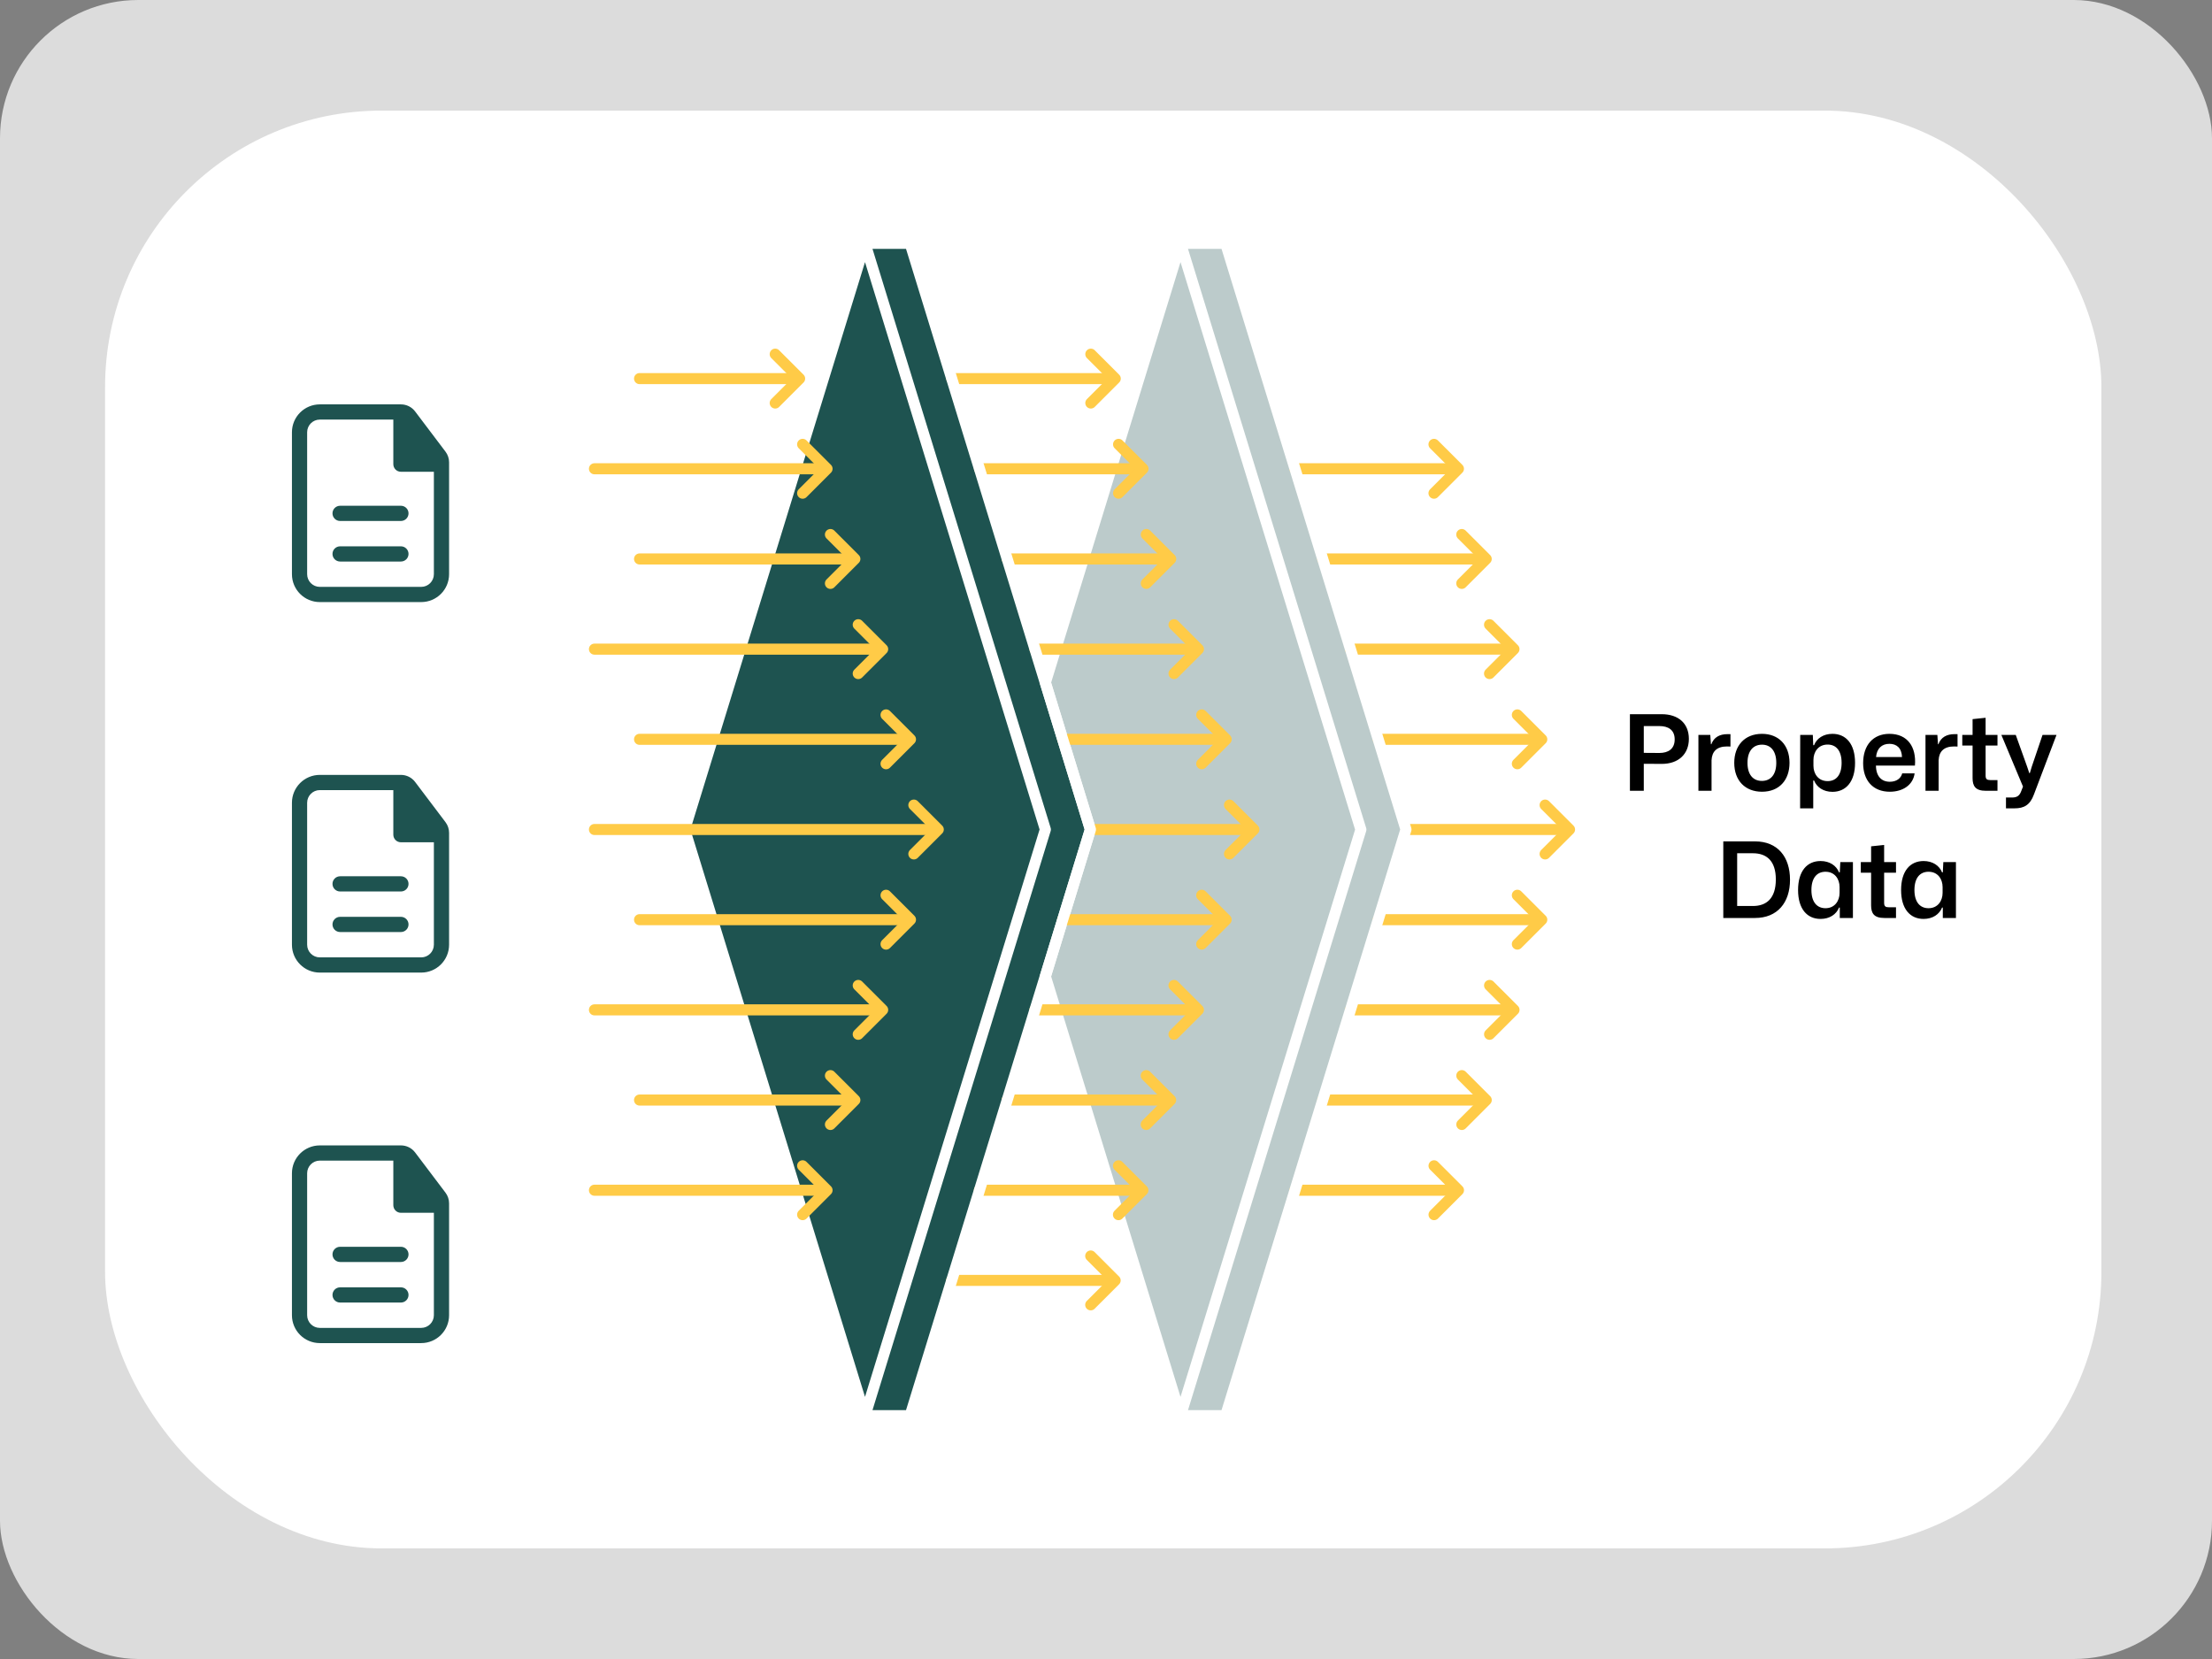<svg width="400" height="300" viewBox="0 0 400 300" fill="none" xmlns="http://www.w3.org/2000/svg">
<rect x="0" y="0" width="400" height="300" fill="#808080" stroke="none"/>
<g clip-path="url(#clip0_41_256)">
<rect width="400" height="300" rx="25" fill="white" fill-opacity="0.72"/>
<rect x="19" y="20" width="361" height="260" rx="50" fill="white"/>
<path d="M294.742 143V129.149H300.499C303.463 129.149 305.401 130.783 305.401 133.614C305.401 136.312 303.577 138.136 300.499 138.136L297.25 138.117V143H294.742ZM300.081 131.296H297.25V136.141L300.081 136.16C301.639 136.16 302.836 135.457 302.836 133.709C302.836 131.961 301.639 131.296 300.081 131.296ZM307.128 143V132.892H309.275L309.389 134.583H309.465C309.921 133.291 311.023 132.759 312.334 132.759C312.562 132.759 312.752 132.759 312.923 132.759V135.001C312.771 135.001 312.543 134.982 312.296 134.982C310.453 134.982 309.579 135.894 309.503 137.471V143H307.128ZM318.624 143.171C315.622 143.171 313.608 141.195 313.608 137.946C313.608 134.83 315.489 132.702 318.624 132.702C321.607 132.702 323.602 134.697 323.602 137.946C323.602 141.062 321.74 143.171 318.624 143.171ZM318.605 141.214C320.163 141.214 321.208 140.112 321.208 137.946C321.208 135.799 320.201 134.659 318.624 134.659C317.047 134.659 316.002 135.78 316.002 137.946C316.002 140.074 317.009 141.214 318.605 141.214ZM325.516 146.173L325.535 132.892H327.815L327.891 134.754H328.043C328.518 133.519 329.734 132.702 331.368 132.702C333.8 132.702 335.453 134.507 335.453 137.946C335.453 141.366 333.8 143.19 331.368 143.19C329.734 143.19 328.518 142.354 328.043 141.138H327.891V146.173H325.516ZM330.494 141.252C332.014 141.252 333.021 140.169 333.021 137.946C333.021 135.723 332.014 134.64 330.494 134.64C328.784 134.64 327.929 135.989 327.929 137.414V138.478C327.929 139.903 328.784 141.252 330.494 141.252ZM341.739 143.171C338.68 143.171 336.913 141.119 336.913 138.003C336.913 134.754 338.718 132.702 341.663 132.702C344.969 132.702 346.565 135.096 346.28 138.44H339.231C339.25 140.378 340.238 141.366 341.739 141.366C342.936 141.366 343.753 140.758 343.981 139.846H346.223C345.957 141.898 344.152 143.171 341.739 143.171ZM341.663 134.507C340.276 134.507 339.383 135.362 339.25 136.901H343.943C343.886 135.267 342.974 134.507 341.663 134.507ZM348.19 143V132.892H350.337L350.451 134.583H350.527C350.983 133.291 352.085 132.759 353.396 132.759C353.624 132.759 353.814 132.759 353.985 132.759V135.001C353.833 135.001 353.605 134.982 353.358 134.982C351.515 134.982 350.641 135.894 350.565 137.471V143H348.19ZM359.099 143C357.218 143 356.705 142.145 356.705 140.701V134.811H354.843V132.892H356.705V130.042L359.061 129.795V132.892H361.208V134.811H359.061V140.264C359.061 140.91 359.327 141.062 359.916 141.062H361.208V143H359.099ZM362.744 146.173V144.216H363.865C364.739 144.216 365.195 143.874 365.48 143.114L365.822 142.24L361.908 132.892H364.511L366.582 138.668L366.962 139.808H367.057L367.399 138.668L369.356 132.892H371.883L367.798 143.665C367.095 145.603 365.974 146.173 364.302 146.173H362.744ZM311.626 166V152.149H317.364C321.43 152.149 323.691 154.923 323.691 159.084C323.691 163.226 321.411 166 317.364 166H311.626ZM314.134 163.834H316.984C319.435 163.834 321.126 162.466 321.126 159.027C321.126 155.645 319.435 154.296 316.984 154.296H314.134V163.834ZM329.215 166.171C326.783 166.171 325.149 164.366 325.149 160.946C325.149 157.507 326.783 155.702 329.215 155.702C330.849 155.702 332.065 156.519 332.559 157.754H332.692L332.787 155.892H335.067V166H332.692V164.119H332.559C332.065 165.354 330.849 166.171 329.215 166.171ZM330.108 164.233C331.799 164.233 332.654 162.884 332.654 161.459V160.414C332.654 158.97 331.799 157.64 330.108 157.64C328.588 157.64 327.562 158.723 327.562 160.946C327.562 163.15 328.588 164.233 330.108 164.233ZM340.749 166C338.868 166 338.355 165.145 338.355 163.701V157.811H336.493V155.892H338.355V153.042L340.711 152.795V155.892H342.858V157.811H340.711V163.264C340.711 163.91 340.977 164.062 341.566 164.062H342.858V166H340.749ZM347.844 166.171C345.412 166.171 343.778 164.366 343.778 160.946C343.778 157.507 345.412 155.702 347.844 155.702C349.478 155.702 350.694 156.519 351.188 157.754H351.321L351.416 155.892H353.696V166H351.321V164.119H351.188C350.694 165.354 349.478 166.171 347.844 166.171ZM348.737 164.233C350.428 164.233 351.283 162.884 351.283 161.459V160.414C351.283 158.97 350.428 157.64 348.737 157.64C347.217 157.64 346.191 158.723 346.191 160.946C346.191 163.15 347.217 164.233 348.737 164.233Z" fill="black"/>
<path d="M73.875 92.833C73.875 92.074 73.259 91.458 72.5 91.458H61.5C60.741 91.458 60.125 92.074 60.125 92.833C60.125 93.593 60.741 94.208 61.5 94.208H72.5C73.259 94.208 73.875 93.593 73.875 92.833ZM73.875 100.167C73.875 99.407 73.259 98.792 72.5 98.792H61.5C60.741 98.792 60.125 99.407 60.125 100.167C60.125 100.926 60.741 101.542 61.5 101.542H72.5C73.259 101.542 73.875 100.926 73.875 100.167Z" fill="#1E5350"/>
<path fill-rule="evenodd" clip-rule="evenodd" d="M57.834 73.125C55.049 73.125 52.792 75.382 52.792 78.167V103.833C52.792 106.618 55.049 108.875 57.834 108.875H76.167C78.951 108.875 81.209 106.618 81.209 103.833V83.607C81.209 82.909 80.981 82.23 80.56 81.673L75.064 74.399C74.458 73.597 73.51 73.125 72.504 73.125H57.834ZM55.542 78.167C55.542 76.901 56.568 75.875 57.834 75.875H71.125V83.936C71.125 84.696 71.741 85.311 72.5 85.311H78.459V103.833C78.459 105.099 77.433 106.125 76.167 106.125H57.834C56.568 106.125 55.542 105.099 55.542 103.833V78.167Z" fill="#1E5350"/>
<path d="M73.875 159.833C73.875 159.074 73.259 158.458 72.5 158.458H61.5C60.741 158.458 60.125 159.074 60.125 159.833C60.125 160.593 60.741 161.208 61.5 161.208H72.5C73.259 161.208 73.875 160.593 73.875 159.833ZM73.875 167.167C73.875 166.407 73.259 165.792 72.5 165.792H61.5C60.741 165.792 60.125 166.407 60.125 167.167C60.125 167.926 60.741 168.542 61.5 168.542H72.5C73.259 168.542 73.875 167.926 73.875 167.167Z" fill="#1E5350"/>
<path fill-rule="evenodd" clip-rule="evenodd" d="M57.834 140.125C55.049 140.125 52.792 142.382 52.792 145.167V170.833C52.792 173.618 55.049 175.875 57.834 175.875H76.167C78.951 175.875 81.209 173.618 81.209 170.833V150.607C81.209 149.909 80.981 149.23 80.56 148.673L75.064 141.399C74.458 140.597 73.51 140.125 72.504 140.125H57.834ZM55.542 145.167C55.542 143.901 56.568 142.875 57.834 142.875H71.125V150.936C71.125 151.696 71.741 152.311 72.5 152.311H78.459V170.833C78.459 172.099 77.433 173.125 76.167 173.125H57.834C56.568 173.125 55.542 172.099 55.542 170.833V145.167Z" fill="#1E5350"/>
<path d="M73.875 226.833C73.875 226.074 73.259 225.458 72.5 225.458H61.5C60.741 225.458 60.125 226.074 60.125 226.833C60.125 227.593 60.741 228.208 61.5 228.208H72.5C73.259 228.208 73.875 227.593 73.875 226.833ZM73.875 234.167C73.875 233.407 73.259 232.792 72.5 232.792H61.5C60.741 232.792 60.125 233.407 60.125 234.167C60.125 234.926 60.741 235.542 61.5 235.542H72.5C73.259 235.542 73.875 234.926 73.875 234.167Z" fill="#1E5350"/>
<path fill-rule="evenodd" clip-rule="evenodd" d="M57.834 207.125C55.049 207.125 52.792 209.382 52.792 212.167V237.833C52.792 240.618 55.049 242.875 57.834 242.875H76.167C78.951 242.875 81.209 240.618 81.209 237.833V217.607C81.209 216.909 80.981 216.23 80.56 215.673L75.064 208.399C74.458 207.597 73.51 207.125 72.504 207.125H57.834ZM55.542 212.167C55.542 210.901 56.568 209.875 57.834 209.875H71.125V217.936C71.125 218.696 71.741 219.311 72.5 219.311H78.459V237.833C78.459 239.099 77.433 240.125 76.167 240.125H57.834C56.568 240.125 55.542 239.099 55.542 237.833V212.167Z" fill="#1E5350"/>
<path fill-rule="evenodd" clip-rule="evenodd" d="M221.627 256H213.473L189.035 176.577L197.165 150L189.035 123.423L213.473 44H221.627L254.242 150L221.627 256Z" fill="#1E5350" fill-opacity="0.3"/>
<path fill-rule="evenodd" clip-rule="evenodd" d="M164.574 256H156.42L123.805 150L156.42 44H164.574L197.189 150L164.574 256Z" fill="#1E5350"/>
<path d="M234.173 84.769H263.391" stroke="#FFCB47" stroke-width="2" stroke-linecap="round" stroke-linejoin="round"/>
<path d="M259.313 89.186L263.73 84.769L259.313 80.353" stroke="#FFCB47" stroke-width="2" stroke-linecap="round" stroke-linejoin="round"/>
<path d="M239.195 101.077H268.413" stroke="#FFCB47" stroke-width="2" stroke-linecap="round" stroke-linejoin="round"/>
<path d="M264.336 105.494L268.753 101.077L264.336 96.66" stroke="#FFCB47" stroke-width="2" stroke-linecap="round" stroke-linejoin="round"/>
<path d="M244.216 117.384H273.434" stroke="#FFCB47" stroke-width="2" stroke-linecap="round" stroke-linejoin="round"/>
<path d="M269.356 121.801L273.773 117.384L269.356 112.968" stroke="#FFCB47" stroke-width="2" stroke-linecap="round" stroke-linejoin="round"/>
<path d="M249.245 133.692H278.463" stroke="#FFCB47" stroke-width="2" stroke-linecap="round" stroke-linejoin="round"/>
<path d="M274.386 138.109L278.802 133.692L274.386 129.276" stroke="#FFCB47" stroke-width="2" stroke-linecap="round" stroke-linejoin="round"/>
<path d="M254.265 150H283.483" stroke="#FFCB47" stroke-width="2" stroke-linecap="round" stroke-linejoin="round"/>
<path d="M279.405 154.417L283.822 150L279.405 145.583" stroke="#FFCB47" stroke-width="2" stroke-linecap="round" stroke-linejoin="round"/>
<path d="M249.245 166.308H278.463" stroke="#FFCB47" stroke-width="2" stroke-linecap="round" stroke-linejoin="round"/>
<path d="M274.386 170.724L278.802 166.308L274.386 161.891" stroke="#FFCB47" stroke-width="2" stroke-linecap="round" stroke-linejoin="round"/>
<path d="M244.224 182.615H273.442" stroke="#FFCB47" stroke-width="2" stroke-linecap="round" stroke-linejoin="round"/>
<path d="M269.364 187.032L273.781 182.615L269.364 178.199" stroke="#FFCB47" stroke-width="2" stroke-linecap="round" stroke-linejoin="round"/>
<path d="M239.202 198.923H268.42" stroke="#FFCB47" stroke-width="2" stroke-linecap="round" stroke-linejoin="round"/>
<path d="M264.343 203.34L268.759 198.923L264.343 194.506" stroke="#FFCB47" stroke-width="2" stroke-linecap="round" stroke-linejoin="round"/>
<path d="M234.181 215.231H263.399" stroke="#FFCB47" stroke-width="2" stroke-linecap="round" stroke-linejoin="round"/>
<path d="M259.322 219.647L263.739 215.231L259.322 210.814" stroke="#FFCB47" stroke-width="2" stroke-linecap="round" stroke-linejoin="round"/>
<path d="M213.473 256H221.627L254.242 150L221.627 44H213.473M213.473 256L246.089 150.019L213.473 44M213.473 256L189.035 176.577L197.165 150L189.035 123.423L213.473 44" stroke="white" stroke-width="2" stroke-linecap="round" stroke-linejoin="round"/>
<path d="M177.131 84.769H206.349" stroke="#FFCB47" stroke-width="2" stroke-linecap="round" stroke-linejoin="round"/>
<path d="M202.272 89.186L206.689 84.769L202.272 80.353" stroke="#FFCB47" stroke-width="2" stroke-linecap="round" stroke-linejoin="round"/>
<path d="M172.115 68.462H201.333" stroke="#FFCB47" stroke-width="2" stroke-linecap="round" stroke-linejoin="round"/>
<path d="M197.256 72.878L201.673 68.462L197.256 64.045" stroke="#FFCB47" stroke-width="2" stroke-linecap="round" stroke-linejoin="round"/>
<path d="M182.146 101.077H211.363" stroke="#FFCB47" stroke-width="2" stroke-linecap="round" stroke-linejoin="round"/>
<path d="M207.287 105.494L211.704 101.077L207.287 96.66" stroke="#FFCB47" stroke-width="2" stroke-linecap="round" stroke-linejoin="round"/>
<path d="M187.16 117.385H216.378" stroke="#FFCB47" stroke-width="2" stroke-linecap="round" stroke-linejoin="round"/>
<path d="M212.301 121.801L216.717 117.385L212.301 112.968" stroke="#FFCB47" stroke-width="2" stroke-linecap="round" stroke-linejoin="round"/>
<path d="M192.175 133.692H221.393" stroke="#FFCB47" stroke-width="2" stroke-linecap="round" stroke-linejoin="round"/>
<path d="M217.315 138.109L221.732 133.692L217.315 129.276" stroke="#FFCB47" stroke-width="2" stroke-linecap="round" stroke-linejoin="round"/>
<path d="M197.189 150H226.407" stroke="#FFCB47" stroke-width="2" stroke-linecap="round" stroke-linejoin="round"/>
<path d="M222.33 154.417L226.747 150L222.33 145.583" stroke="#FFCB47" stroke-width="2" stroke-linecap="round" stroke-linejoin="round"/>
<path d="M192.168 166.308H221.386" stroke="#FFCB47" stroke-width="2" stroke-linecap="round" stroke-linejoin="round"/>
<path d="M217.309 170.724L221.725 166.308L217.309 161.891" stroke="#FFCB47" stroke-width="2" stroke-linecap="round" stroke-linejoin="round"/>
<path d="M187.153 182.615H216.371" stroke="#FFCB47" stroke-width="2" stroke-linecap="round" stroke-linejoin="round"/>
<path d="M212.295 187.032L216.712 182.615L212.295 178.199" stroke="#FFCB47" stroke-width="2" stroke-linecap="round" stroke-linejoin="round"/>
<path d="M182.132 198.923H211.35" stroke="#FFCB47" stroke-width="2" stroke-linecap="round" stroke-linejoin="round"/>
<path d="M207.272 203.34L211.689 198.923L207.272 194.506" stroke="#FFCB47" stroke-width="2" stroke-linecap="round" stroke-linejoin="round"/>
<path d="M177.11 215.231H206.328" stroke="#FFCB47" stroke-width="2" stroke-linecap="round" stroke-linejoin="round"/>
<path d="M202.252 219.647L206.669 215.231L202.252 210.814" stroke="#FFCB47" stroke-width="2" stroke-linecap="round" stroke-linejoin="round"/>
<path d="M172.097 231.538H201.315" stroke="#FFCB47" stroke-width="2" stroke-linecap="round" stroke-linejoin="round"/>
<path d="M197.237 235.955L201.654 231.538L197.237 227.122" stroke="#FFCB47" stroke-width="2" stroke-linecap="round" stroke-linejoin="round"/>
<path d="M156.42 256H164.574L197.189 150L164.574 44H156.42M156.42 256L123.805 150L156.42 44M156.42 256L189.035 150L156.42 44" stroke="white" stroke-width="2" stroke-linecap="round" stroke-linejoin="round"/>
<path d="M107.497 84.769H149.218" stroke="#FFCB47" stroke-width="2" stroke-linecap="round" stroke-linejoin="round"/>
<path d="M145.141 89.186L149.557 84.769L145.141 80.353" stroke="#FFCB47" stroke-width="2" stroke-linecap="round" stroke-linejoin="round"/>
<path d="M115.652 68.462H144.266" stroke="#FFCB47" stroke-width="2" stroke-linecap="round" stroke-linejoin="round"/>
<path d="M140.182 72.878L144.598 68.462L140.182 64.045" stroke="#FFCB47" stroke-width="2" stroke-linecap="round" stroke-linejoin="round"/>
<path d="M115.652 101.077H154.24" stroke="#FFCB47" stroke-width="2" stroke-linecap="round" stroke-linejoin="round"/>
<path d="M150.17 105.494L154.587 101.077L150.17 96.66" stroke="#FFCB47" stroke-width="2" stroke-linecap="round" stroke-linejoin="round"/>
<path d="M107.497 117.385H159.281" stroke="#FFCB47" stroke-width="2" stroke-linecap="round" stroke-linejoin="round"/>
<path d="M155.197 121.801L159.614 117.385L155.197 112.968" stroke="#FFCB47" stroke-width="2" stroke-linecap="round" stroke-linejoin="round"/>
<path d="M115.652 133.692H164.31" stroke="#FFCB47" stroke-width="2" stroke-linecap="round" stroke-linejoin="round"/>
<path d="M160.227 138.109L164.643 133.692L160.227 129.276" stroke="#FFCB47" stroke-width="2" stroke-linecap="round" stroke-linejoin="round"/>
<path d="M107.497 150H169.33" stroke="#FFCB47" stroke-width="2" stroke-linecap="round" stroke-linejoin="round"/>
<path d="M165.253 154.417L169.67 150L165.253 145.583" stroke="#FFCB47" stroke-width="2" stroke-linecap="round" stroke-linejoin="round"/>
<path d="M115.652 166.308H164.31" stroke="#FFCB47" stroke-width="2" stroke-linecap="round" stroke-linejoin="round"/>
<path d="M160.227 170.725L164.643 166.308L160.227 161.891" stroke="#FFCB47" stroke-width="2" stroke-linecap="round" stroke-linejoin="round"/>
<path d="M107.497 182.615H159.281" stroke="#FFCB47" stroke-width="2" stroke-linecap="round" stroke-linejoin="round"/>
<path d="M155.197 187.032L159.614 182.615L155.197 178.199" stroke="#FFCB47" stroke-width="2" stroke-linecap="round" stroke-linejoin="round"/>
<path d="M115.652 198.923H154.24" stroke="#FFCB47" stroke-width="2" stroke-linecap="round" stroke-linejoin="round"/>
<path d="M150.17 203.34L154.587 198.923L150.17 194.506" stroke="#FFCB47" stroke-width="2" stroke-linecap="round" stroke-linejoin="round"/>
<path d="M107.497 215.231H149.218" stroke="#FFCB47" stroke-width="2" stroke-linecap="round" stroke-linejoin="round"/>
<path d="M145.141 219.647L149.557 215.231L145.141 210.814" stroke="#FFCB47" stroke-width="2" stroke-linecap="round" stroke-linejoin="round"/>
</g>
<defs>
<clipPath id="clip0_41_256">
<rect width="400" height="300" fill="white"/>
</clipPath>
</defs>
</svg>
